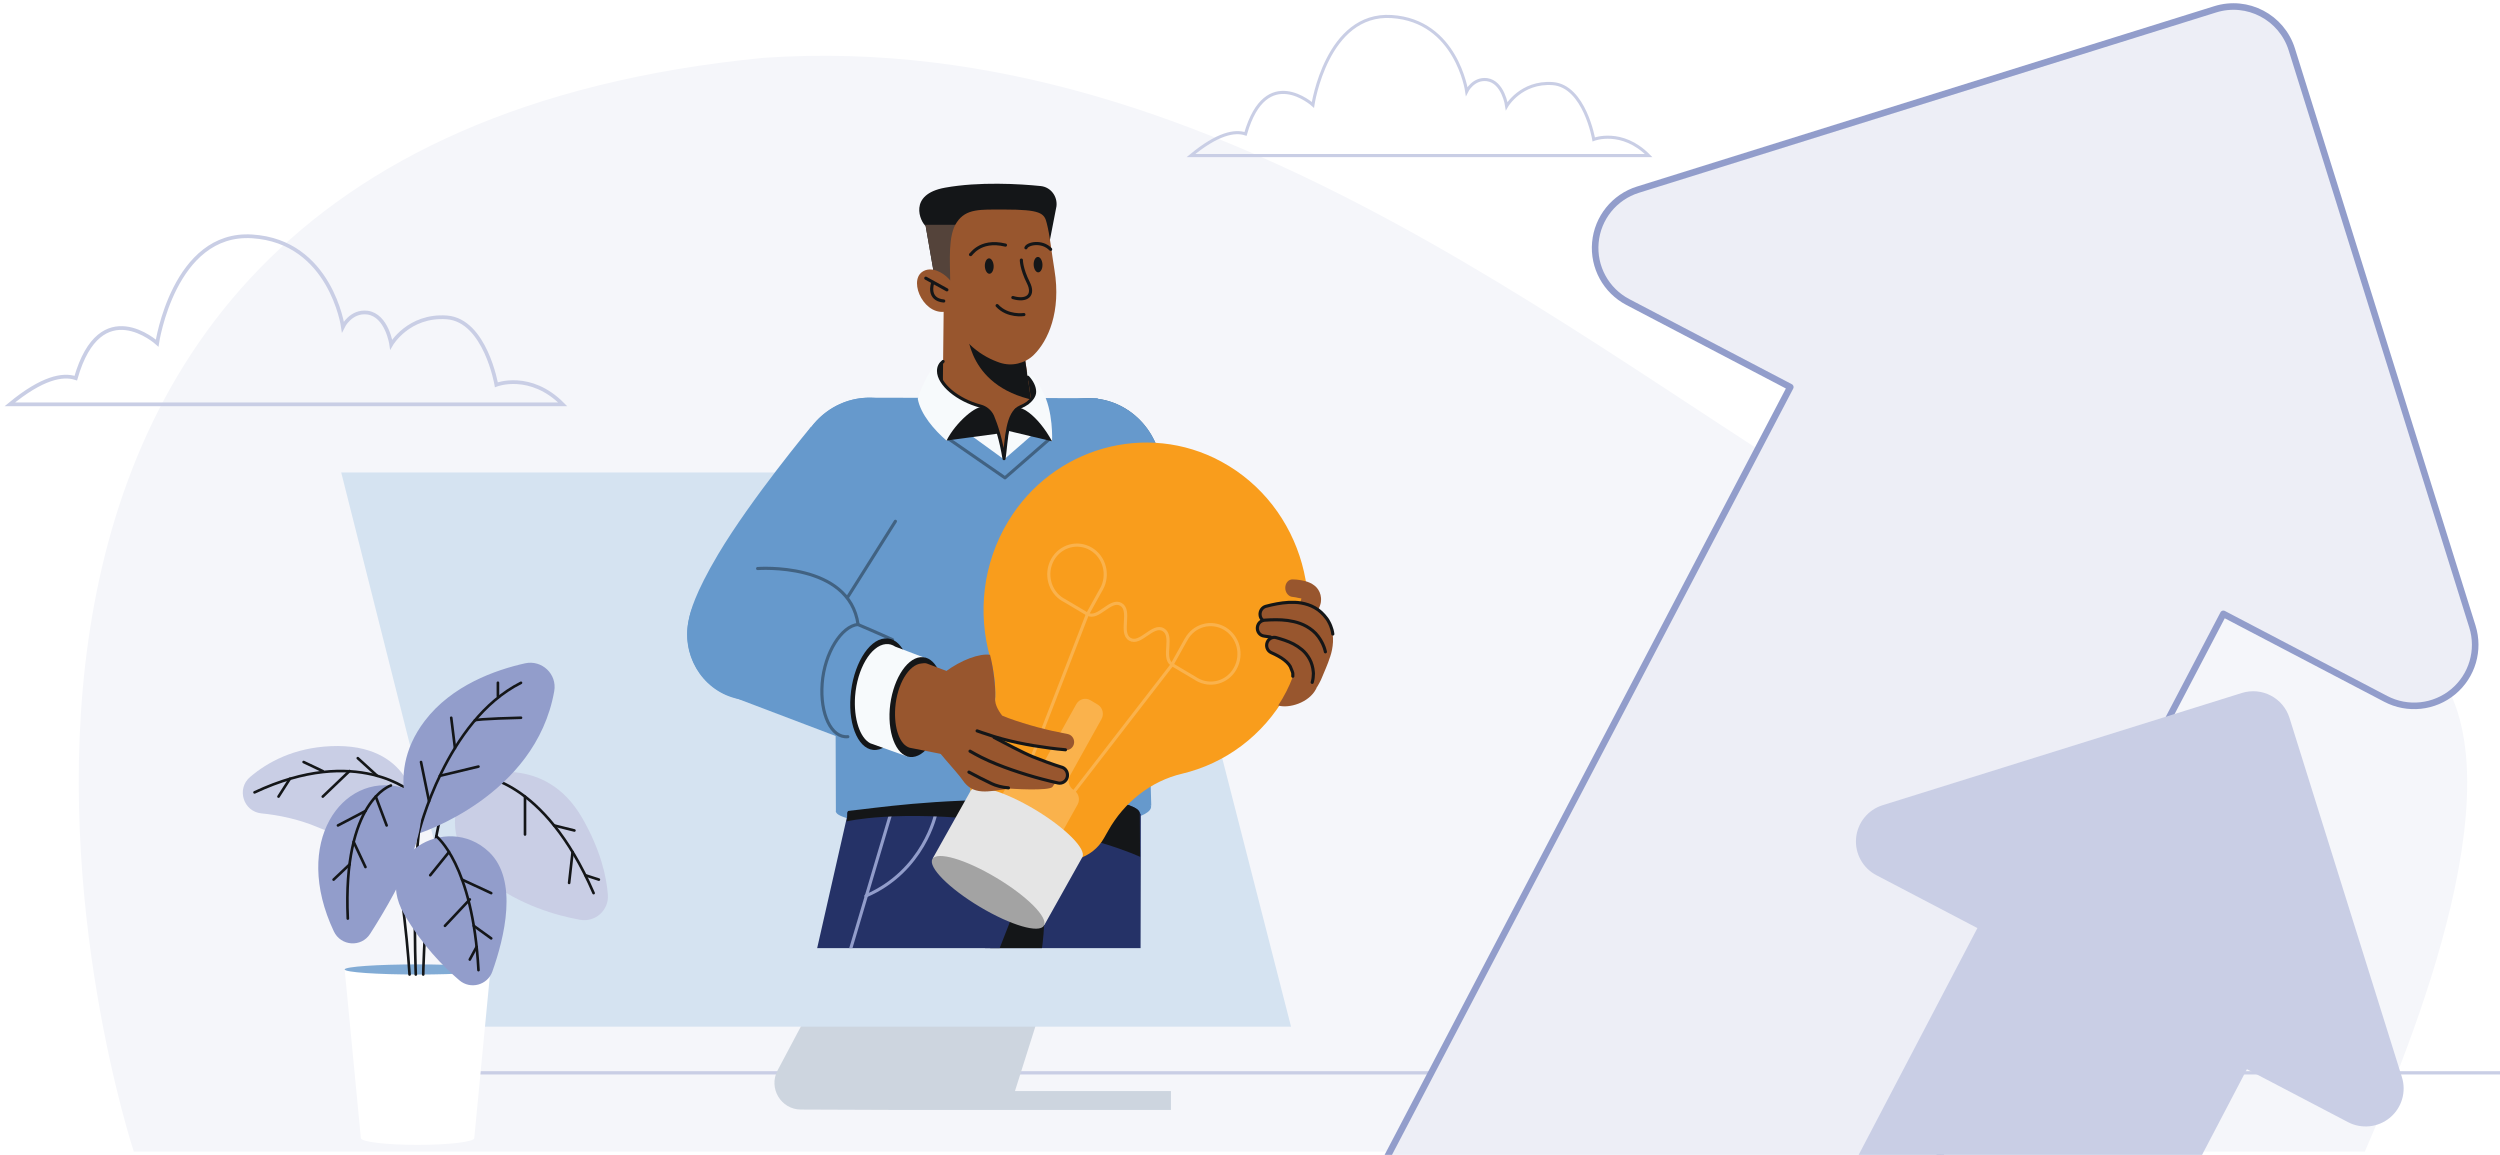 <svg width="762" height="352" viewBox="0 0 762 352" fill="none" xmlns="http://www.w3.org/2000/svg">
<g clip-path="url(#clip0_4591_23448)">
<path d="M40.781 351C40.781 351 -60.069 46.19 232.696 17.631C373.083 7.942 488.693 112.219 578.49 163.241C630.079 192.553 707.661 169.711 739.492 200.797C771.322 231.904 733.913 320.57 720.804 351L40.781 351Z" fill="#F5F6FA"/>
<path d="M151.292 117.272C151.292 117.272 147.912 97.643 136.203 96.742C124.495 95.909 119.244 104.995 119.244 104.995C119.244 104.995 117.976 96.117 112.001 95.285C106.931 94.661 104.517 99.585 104.517 99.585C104.517 99.585 100.775 73.576 76.874 72.05C52.974 70.524 47.904 104.579 47.904 104.579C47.904 104.579 30.643 88.973 23.098 115.26C19.115 113.942 12.838 115.122 3 123.236H20.443H29.616H62.027H107.595H171.511C161.613 113.249 151.292 117.272 151.292 117.272Z" stroke="#C9CEE5" stroke-width="1.139"/>
<path d="M485.772 42.481C485.772 42.481 482.974 26.23 473.28 25.484C463.586 24.794 459.239 32.317 459.239 32.317C459.239 32.317 458.189 24.967 453.242 24.278C449.045 23.761 447.046 27.838 447.046 27.838C447.046 27.838 443.948 6.305 424.161 5.041C404.374 3.778 400.176 31.972 400.176 31.972C400.176 31.972 385.885 19.052 379.639 40.815C376.341 39.724 371.145 40.7 363 47.419H377.441H385.036H411.869H449.595H502.511C494.316 39.15 485.772 42.481 485.772 42.481Z" stroke="#C9CEE5" stroke-width="0.943"/>
<path d="M823 327H131" stroke="#C9CEE5" stroke-miterlimit="10"/>
<path fill-rule="evenodd" clip-rule="evenodd" d="M486.269 73.907C486.942 66.407 492.067 60.052 499.256 57.806L675.203 2.837C685.019 -0.23 695.466 5.241 698.538 15.055L753.59 190.976C755.839 198.164 753.537 205.997 747.756 210.822C741.975 215.648 733.855 216.516 727.181 213.021L677.681 187.103C651.133 237.807 422.874 673.701 396.344 724.414C395.316 726.379 394.089 728.725 392.838 730.704C391.388 732.996 389.089 736.163 385.375 738.798C380.565 742.211 374.797 744.013 368.898 743.946C364.343 743.895 360.648 742.6 358.15 741.541C355.994 740.627 353.647 739.397 351.682 738.367C327.232 725.554 302.778 712.749 278.319 699.954C276.353 698.926 274.005 697.698 272.026 696.446C269.732 694.996 266.563 692.697 263.926 688.982C260.511 684.172 258.706 678.405 258.771 672.508C258.82 667.954 260.114 664.261 261.172 661.763C262.086 659.608 263.315 657.262 264.344 655.298C290.913 604.606 519.133 168.691 545.682 117.988L496.182 92.07C489.508 88.575 485.596 81.407 486.269 73.907Z" fill="#EDEEF6" stroke="#929DCB" stroke-width="2" stroke-linecap="round" stroke-linejoin="round"/>
<path fill-rule="evenodd" clip-rule="evenodd" d="M565.736 255.447C566.155 250.78 569.345 246.825 573.819 245.428L683.318 211.218C689.427 209.309 695.929 212.714 697.84 218.822L732.101 328.305C733.501 332.778 732.068 337.652 728.471 340.655C724.873 343.659 719.819 344.199 715.666 342.024L684.86 325.894C668.338 357.449 526.283 628.724 509.773 660.284C509.133 661.507 508.369 662.968 507.59 664.199C506.688 665.626 505.258 667.597 502.946 669.237C499.953 671.36 496.363 672.482 492.692 672.44C489.857 672.408 487.558 671.602 486.003 670.943C484.661 670.375 483.201 669.609 481.978 668.968C466.762 660.994 451.543 653.025 436.321 645.062C435.097 644.422 433.636 643.658 432.404 642.879C430.977 641.976 429.005 640.546 427.364 638.234C425.238 635.241 424.115 631.652 424.155 627.981C424.186 625.147 424.991 622.849 425.65 621.295C426.218 619.953 426.983 618.494 427.624 617.271C444.159 585.723 586.189 314.436 602.712 282.881L571.906 266.751C567.753 264.576 565.318 260.115 565.736 255.447Z" fill="#C9CEE5"/>
<path fill-rule="evenodd" clip-rule="evenodd" d="M273.069 338.307H307.52H356.901V332.565H309.358L329.684 268.256H267.786L237.01 326.249C234.139 331.646 238.043 338.192 244.13 338.192L273.069 338.307Z" fill="#CDD5DF"/>
<g filter="url(#filter0_dddd_4591_23448)">
<path fill-rule="evenodd" clip-rule="evenodd" d="M134 120H380.213L423.507 288.927H176.605L134 120Z" fill="#D5E3F1"/>
</g>
<g clip-path="url(#clip1_4591_23448)">
<path fill-rule="evenodd" clip-rule="evenodd" d="M354.265 146.461L345.578 191.67L322.926 166.09C314.815 162.539 309.152 154.284 309.152 144.638C309.152 131.776 319.231 121.361 331.661 121.361C344.091 121.361 354.169 131.776 354.169 144.638C354.169 145.309 354.121 145.933 354.073 146.557L354.265 146.461Z" fill="#416282"/>
<path fill-rule="evenodd" clip-rule="evenodd" d="M302.481 240.91C275.845 241.342 254.681 244.221 254.777 247.341C254.825 248.253 256.744 249.117 260.104 249.837C268.214 245.373 295.714 252.764 314.383 252.476C341.019 252.044 350.953 248.925 350.857 245.805C350.761 242.638 329.117 240.478 302.481 240.91Z" fill="#6699CC"/>
<path fill-rule="evenodd" clip-rule="evenodd" d="M302.818 241.342C327.438 241.342 347.402 244.269 347.402 247.917C347.402 251.516 327.918 258.715 303.298 258.331C272.486 257.851 258.233 251.516 258.233 247.917C258.233 244.269 278.198 241.342 302.818 241.342Z" fill="#253267"/>
<path fill-rule="evenodd" clip-rule="evenodd" d="M334.157 443.725C318.464 443.917 317.072 439.838 317.072 439.838L296.627 256.555C296.627 256.555 314.096 249.309 325.71 246.381C335.645 243.837 347.739 248.061 347.739 248.061C347.739 248.061 347.691 325.568 347.115 360.795C346.971 368.761 347.931 404.707 348.363 427.264C348.507 434.751 348.603 439.742 348.603 439.742C348.603 439.742 346.491 443.581 334.157 443.725Z" fill="#253267"/>
<path fill-rule="evenodd" clip-rule="evenodd" d="M303.394 317.41L301.042 296.293L305.265 256.603C305.265 256.603 307.713 253.964 311.6 250.988L312.272 250.604C313.328 250.22 314.432 249.837 315.488 249.501C316.639 254.78 325.998 300.948 303.394 317.41Z" fill="#141618"/>
<path fill-rule="evenodd" clip-rule="evenodd" d="M317.359 256.651L246.331 438.062C246.331 438.062 242.06 440.701 231.069 440.126C218.303 439.454 215.28 436.43 215.28 436.43C215.28 436.43 216.384 431.631 218.303 423.472C228.526 379.703 258.473 247.629 258.473 247.629C309.249 235.343 317.359 256.651 317.359 256.651Z" fill="#253267"/>
<path d="M285.204 248.109C285.204 248.109 281.653 265.434 263.944 273.065" stroke="#929DCB" stroke-width="0.96" stroke-miterlimit="10" stroke-linecap="round" stroke-linejoin="round"/>
<path d="M271.911 246.621L215.664 436.19" stroke="#929DCB" stroke-width="0.96" stroke-miterlimit="10" stroke-linecap="round" stroke-linejoin="round"/>
<path fill-rule="evenodd" clip-rule="evenodd" d="M302.818 241.342C327.438 241.342 347.403 244.269 347.403 247.917C347.403 248.733 347.499 261.163 347.499 261.163C347.499 261.163 332.046 253.82 303.298 250.316C273.303 246.669 258.041 250.364 258.041 250.364C258.041 250.364 258.281 249.501 258.281 247.917C258.233 244.269 278.198 241.342 302.818 241.342Z" fill="#141618"/>
<path fill-rule="evenodd" clip-rule="evenodd" d="M345.627 162.731C355.657 200.645 363.336 220.993 350.426 228.72C350.618 235.343 350.906 245.565 350.906 245.565C350.906 245.565 341.403 243.118 302.146 243.79C276.47 244.222 263.032 247.005 254.777 247.485C254.777 247.485 254.681 220.993 254.681 217.346C236.492 210.771 244.171 190.662 254.777 165.226C247.482 161.387 242.443 153.516 242.443 144.494C242.443 131.92 252.138 121.649 264.232 121.217H264.808C264.856 121.217 264.904 121.217 265 121.217C265.048 121.217 265.144 121.217 265.192 121.217L331.373 121.361C331.469 121.361 331.613 121.361 331.709 121.361C331.853 121.361 331.949 121.361 332.093 121.361H334.588C334.588 121.361 334.588 121.409 334.588 121.553C345.675 122.993 354.217 132.784 354.217 144.638C354.265 151.788 350.57 158.459 345.627 162.731Z" fill="#6699CC"/>
<path d="M352.489 188.742L340.395 143.965" stroke="#416282" stroke-width="0.96" stroke-miterlimit="10" stroke-linecap="round" stroke-linejoin="round"/>
<path fill-rule="evenodd" clip-rule="evenodd" d="M302.194 108.643C310.88 110.371 317.263 115.41 316.447 119.873C315.632 124.336 307.905 126.592 299.218 124.864C290.532 123.137 284.149 118.097 284.965 113.634C285.78 109.123 293.507 106.915 302.194 108.643Z" fill="#141618"/>
<path fill-rule="evenodd" clip-rule="evenodd" d="M287.316 123.041L287.652 92.518L309.969 92.902L314.864 125.728H314.672C314.816 125.968 314.912 126.208 314.912 126.448C314.96 127.888 312.08 128.848 307.809 129.04L306.081 139.79L303.442 128.992C302.722 128.944 301.954 128.896 301.186 128.8C293.555 127.984 287.268 125.632 287.22 123.521C287.22 123.377 287.268 123.185 287.316 123.041Z" fill="#98562E"/>
<path fill-rule="evenodd" clip-rule="evenodd" d="M314.24 121.745C313.952 121.697 313.712 121.601 313.424 121.553C293.507 116.322 294.707 98.757 294.707 98.757L311.408 102.548L314.24 121.745Z" fill="#141618"/>
<path d="M319.759 133.935L306.321 145.646L289.38 133.935" stroke="#416282" stroke-width="0.96" stroke-miterlimit="10" stroke-linecap="round" stroke-linejoin="round"/>
<path fill-rule="evenodd" clip-rule="evenodd" d="M320.671 134.511L315.2 132.063L306.033 140.03L294.659 131.775C294.659 131.775 292.452 132.735 288.468 134.271C284.821 131.103 280.597 126.304 279.734 121.553C279.734 121.553 282.805 111.331 287.412 109.795C287.412 109.939 287.412 110.035 287.412 110.179C285.157 111.859 283.909 118.29 298.931 124.289C300.946 124.529 302.098 126.256 303.346 129.856L306.033 139.262L307.713 129.856C307.713 129.856 308.097 128.08 308.625 127.072C309.345 125.728 310.209 125.056 310.209 125.056C310.209 125.056 314.624 122.609 315.104 120.929C316.016 117.714 314.384 115.698 313.184 114.69C313.136 114.354 313.04 113.634 312.992 113.298C314.288 113.922 316.352 115.842 317.695 119.153C321.151 125.152 320.671 134.511 320.671 134.511Z" fill="#F7FAFC"/>
<path fill-rule="evenodd" clip-rule="evenodd" d="M320.671 134.511L307.377 131.343C307.377 131.343 308.097 126.592 309.297 124.768C310.497 122.897 316.256 126.4 320.671 134.511Z" fill="#141618"/>
<path fill-rule="evenodd" clip-rule="evenodd" d="M288.516 134.271L304.209 132.16C304.065 132.064 303.393 125.777 299.794 124.145C297.778 123.233 291.299 128.704 288.516 134.271Z" fill="#141618"/>
<path d="M287.46 110.179C286.548 110.899 286.068 111.859 286.068 113.059C286.068 117.042 291.779 121.937 298.93 123.809C300.514 124.241 301.858 125.393 302.53 126.88C303.681 129.568 305.121 134.127 306.033 139.79C306.849 133.839 306.849 125.776 311.072 124.001C311.792 123.713 312.512 123.329 313.184 122.849C314.384 121.889 315.344 120.689 315.344 119.442C315.344 117.954 314.576 116.418 313.28 114.978" stroke="#141618" stroke-width="0.96" stroke-miterlimit="10" stroke-linecap="round" stroke-linejoin="round"/>
<path fill-rule="evenodd" clip-rule="evenodd" d="M285.108 85.943L282.133 68.858C280.549 67.658 276.614 59.259 288.084 57.196C298.45 55.324 310.832 56.044 317.263 56.716C320.239 57.052 322.35 59.787 322.014 62.859L319.423 76.201C319.423 76.201 297.538 91.27 292.355 90.598C287.124 89.926 285.828 90.406 285.108 85.943Z" fill="#141618"/>
<path fill-rule="evenodd" clip-rule="evenodd" d="M282.133 68.858L285.108 85.943C285.156 86.327 285.252 86.615 285.3 86.951H294.611V68.522H281.845C281.941 68.666 282.037 68.81 282.133 68.858Z" fill="#54433A"/>
<path fill-rule="evenodd" clip-rule="evenodd" d="M315.104 108.163C313.76 109.507 312.081 110.371 310.257 110.803C308.433 111.235 306.562 111.139 304.786 110.563C299.795 108.883 292.788 104.804 289.092 94.773C281.942 97.029 276.758 85.895 281.078 82.871C283.765 81 287.413 83.015 289.284 85.079C289.38 85.175 289.572 85.415 289.62 85.511C289.572 79.464 288.9 71.737 291.636 67.754C294.468 63.53 298.739 63.866 306.13 63.866C317.168 63.866 318.32 64.97 319.04 67.994C320.047 71.929 320.383 76.056 321.391 82.247C323.503 95.013 319.424 103.94 315.104 108.163ZM289.284 85.079C289.236 84.983 289.236 85.031 289.284 85.079V85.079Z" fill="#98562E"/>
<path fill-rule="evenodd" clip-rule="evenodd" d="M301.426 78.744C302.145 78.696 302.817 79.752 302.865 81.047C302.913 82.343 302.337 83.399 301.617 83.447C300.898 83.495 300.226 82.439 300.178 81.143C300.13 79.848 300.706 78.792 301.426 78.744Z" fill="#141618"/>
<path fill-rule="evenodd" clip-rule="evenodd" d="M316.304 78.312C317.024 78.264 317.696 79.32 317.744 80.616C317.792 81.912 317.216 82.968 316.496 83.016C315.776 83.064 315.104 82.008 315.056 80.712C315.008 79.416 315.584 78.36 316.304 78.312Z" fill="#141618"/>
<path d="M312.08 95.877C312.08 95.877 307.137 96.645 303.922 93.142" stroke="#141618" stroke-width="0.96" stroke-miterlimit="10" stroke-linecap="round" stroke-linejoin="round"/>
<path d="M312.703 75.528C313.135 74.233 317.599 73.225 320.238 76.008" stroke="#141618" stroke-width="0.96" stroke-miterlimit="10" stroke-linecap="round" stroke-linejoin="round"/>
<path d="M295.811 77.592C295.667 78.216 298.354 72.697 306.465 74.712" stroke="#141618" stroke-width="0.96" stroke-miterlimit="10" stroke-linecap="round" stroke-linejoin="round"/>
<path d="M311.312 79.272C311.312 79.272 311.264 81.816 313.423 86.135C315.391 90.022 312.991 91.942 308.72 90.694" stroke="#141618" stroke-width="0.96" stroke-miterlimit="10" stroke-linecap="round" stroke-linejoin="round"/>
<path d="M284.244 86.375C284.244 86.375 282.565 91.27 287.652 91.75" stroke="#141618" stroke-width="0.96" stroke-miterlimit="10" stroke-linecap="round" stroke-linejoin="round"/>
<path d="M288.612 88.342L282.181 84.791" stroke="#141618" stroke-width="0.96" stroke-miterlimit="10" stroke-linecap="round" stroke-linejoin="round"/>
<path fill-rule="evenodd" clip-rule="evenodd" d="M337.756 253.244L336.556 255.356C332.909 261.931 324.75 264.186 318.415 260.395L302.29 250.797C295.955 247.005 293.747 238.607 297.443 232.032L298.642 229.92C303.634 220.993 304.641 210.339 301.81 200.453C297.971 186.967 299.458 171.849 307.329 158.843C320.959 136.335 349.466 128.32 372.263 140.702C397.267 154.284 406.145 186.487 392.131 211.539C384.98 224.353 373.27 232.751 360.312 235.823C350.762 238.079 342.651 244.51 337.756 253.244Z" fill="#F99D1C"/>
<path fill-rule="evenodd" clip-rule="evenodd" d="M316.591 260.107L303.442 252.236C301.954 251.325 301.426 249.357 302.29 247.821L309.92 234.239C310.784 232.704 312.704 232.176 314.192 233.039C315.68 233.951 317.599 233.423 318.463 231.84L328.062 214.61C328.925 213.075 330.845 212.547 332.333 213.411L334.588 214.754C336.076 215.666 336.604 217.634 335.74 219.17L326.142 236.399C325.278 237.935 325.806 239.95 327.294 240.814C328.781 241.726 329.309 243.694 328.445 245.23L320.863 258.811C320.047 260.491 318.127 261.019 316.591 260.107Z" fill="#FAB24C"/>
<path fill-rule="evenodd" clip-rule="evenodd" d="M331.469 187.206L324.27 182.935C324.174 182.887 324.078 182.839 323.982 182.791C319.855 180.344 318.463 174.872 320.814 170.601C323.214 166.33 328.445 164.89 332.572 167.338C336.7 169.785 338.092 175.256 335.74 179.528C335.74 179.528 335.74 179.576 335.692 179.576L331.469 187.206Z" stroke="#FAB24C" stroke-width="0.96" stroke-miterlimit="10" stroke-linecap="round" stroke-linejoin="round"/>
<path fill-rule="evenodd" clip-rule="evenodd" d="M357.241 202.564L364.439 206.836C364.535 206.884 364.631 206.98 364.727 207.028C368.855 209.475 374.134 208.035 376.485 203.764C378.885 199.493 377.445 194.07 373.318 191.574C369.191 189.126 363.911 190.566 361.56 194.838C361.56 194.838 361.56 194.886 361.512 194.886L357.241 202.564Z" stroke="#FAB24C" stroke-width="0.96" stroke-miterlimit="10" stroke-linecap="round" stroke-linejoin="round"/>
<path d="M313.664 233.087L331.469 187.159C334.685 189.078 338.476 182.312 341.692 184.231C344.907 186.151 341.164 192.918 344.379 194.838C347.595 196.757 351.386 189.99 354.602 191.958C357.721 193.83 354.314 200.165 356.953 202.324C357.049 202.42 357.289 202.564 357.289 202.564L327.39 241.246" stroke="#FAB24C" stroke-width="0.96" stroke-miterlimit="10" stroke-linecap="round" stroke-linejoin="round"/>
<path fill-rule="evenodd" clip-rule="evenodd" d="M284.293 261.643L318.319 281.943L329.741 261.547C329.789 261.499 329.837 261.403 329.885 261.307C331.277 258.859 324.75 252.332 315.392 246.717C306.129 241.198 297.539 238.654 296.003 240.91L295.955 240.862L284.293 261.643Z" fill="#E5E5E5"/>
<path fill-rule="evenodd" clip-rule="evenodd" d="M303.682 267.546C313.088 273.161 319.567 279.688 318.175 282.136C316.783 284.583 308.097 282.04 298.69 276.425C289.284 270.81 282.805 264.283 284.197 261.835C285.588 259.387 294.323 261.931 303.682 267.546Z" fill="#A3A3A3"/>
<path fill-rule="evenodd" clip-rule="evenodd" d="M267.303 167.626L247.146 199.829C243.931 209.619 233.948 215.378 224.11 212.835C213.743 210.147 207.409 199.253 210.048 188.55C210.048 188.454 210.096 188.406 210.096 188.31C210.384 186.583 211.776 180.92 218.879 168.97C228.909 152.076 247.194 130.096 247.194 130.096L247.29 130.192C251.417 124.721 257.848 121.217 265.047 121.217C277.477 121.217 287.556 131.632 287.556 144.494C287.556 156.54 278.677 166.474 267.303 167.626Z" fill="#6699CC"/>
<path d="M272.918 158.891L247.002 200.068" stroke="#416282" stroke-width="0.96" stroke-miterlimit="10" stroke-linecap="round" stroke-linejoin="round"/>
<path fill-rule="evenodd" clip-rule="evenodd" d="M223.677 212.547L264.999 228.24L272.102 194.789C272.102 194.789 266.726 192.198 261.303 189.75C258.808 171.801 234.428 173.001 231.26 173.241C230.492 173.145 229.724 173.097 228.908 173.097C218.158 173.097 209.472 182.071 209.472 193.206C209.472 202.42 215.471 210.195 223.677 212.547Z" fill="#6699CC"/>
<path d="M272.053 194.981C272.053 194.981 267.35 192.822 261.543 190.374C258.904 171.177 230.924 173.289 230.924 173.289" stroke="#416282" stroke-width="0.96" stroke-miterlimit="10" stroke-linecap="round" stroke-linejoin="round"/>
<path d="M258.424 224.544C253.385 225.024 249.881 217.585 250.601 208.275C251.321 198.964 256.504 190.806 261.544 190.326" stroke="#416282" stroke-width="0.96" stroke-miterlimit="10" stroke-linecap="round" stroke-linejoin="round"/>
<path fill-rule="evenodd" clip-rule="evenodd" d="M269.655 194.597C274.694 194.118 278.246 201.316 277.526 210.627C276.806 219.937 272.103 228.096 267.064 228.576C262.024 229.056 258.521 221.617 259.241 212.307C259.913 202.948 264.616 195.029 269.655 194.597Z" fill="#141618"/>
<path fill-rule="evenodd" clip-rule="evenodd" d="M260.632 212.21C261.256 203.86 265.431 196.757 269.99 196.325C271.046 196.229 272.006 196.517 272.87 197.093L281.989 200.548L276.421 230.543L265.287 226.56C262.072 224.928 260.152 219.025 260.632 212.21Z" fill="#F7FAFC"/>
<path fill-rule="evenodd" clip-rule="evenodd" d="M280.549 200.308C285.06 199.876 288.227 206.307 287.603 214.658C286.98 223.008 282.756 230.303 278.197 230.735C273.686 231.167 270.566 224.496 271.19 216.145C271.862 207.843 276.037 200.74 280.549 200.308Z" fill="#141618"/>
<path fill-rule="evenodd" clip-rule="evenodd" d="M272.869 215.762C273.397 208.611 276.997 202.564 280.836 202.228C281.412 202.18 281.94 202.036 282.42 202.228H282.468L292.498 206.02C292.498 206.02 295.186 212.067 294.514 218.21C293.842 224.257 289.859 230.4 289.859 230.4L277.237 227.904C274.261 226.992 272.437 222.001 272.869 215.762Z" fill="#98562E"/>
<path d="M287.891 204.916C293.074 201.028 298.689 199.109 301.761 199.589C302.769 203.428 303.489 209.235 303.345 212.451C303.297 212.691 303.297 212.883 303.297 213.171C303.297 213.219 303.297 213.314 303.297 213.362V213.41C303.393 214.61 303.969 216.194 305.456 218.114C306.08 218.354 306.704 218.642 307.376 218.882C310.256 219.937 313.231 220.849 316.255 221.665C319.278 222.481 322.35 223.153 325.373 223.729H325.421C326.621 223.969 327.485 225.073 327.389 226.368C327.293 227.712 326.093 228.768 324.797 228.624C321.486 228.336 318.318 227.904 315.103 227.376C311.887 226.848 308.672 226.176 305.504 225.313C304.832 225.121 304.161 224.929 303.489 224.737C304.928 225.84 306.08 226.704 306.416 226.848C309.152 228.288 311.983 229.536 314.911 230.736C317.79 231.888 320.766 232.991 323.693 233.903H323.741C324.893 234.287 325.613 235.535 325.373 236.783C325.085 238.126 323.837 238.99 322.542 238.702C322.302 238.654 322.062 238.606 321.822 238.558C321.486 238.846 321.15 239.23 320.814 239.806C319.998 241.198 307.376 240.382 307.664 240.334C300.897 241.39 296.578 242.446 293.41 237.791C291.443 234.911 284.772 228.24 282.9 224.401L287.891 204.916Z" fill="#98562E"/>
<path d="M289.81 219.362C289.666 219.314 289.666 219.314 289.81 219.362V219.362Z" fill="#98562E"/>
<path d="M297.826 222.769C299.026 223.249 299.41 223.297 300.658 223.729C302.241 224.305 303.873 224.785 305.457 225.217C308.672 226.08 311.888 226.752 315.055 227.28C318.271 227.808 321.438 228.24 324.75 228.528" stroke="#141618" stroke-width="0.96" stroke-miterlimit="10" stroke-linecap="round" stroke-linejoin="round"/>
<path d="M307.376 240.142C305.408 239.998 303.393 239.422 302.241 238.846C299.937 237.743 297.634 236.591 295.33 235.343" stroke="#141618" stroke-width="0.96" stroke-miterlimit="10" stroke-linecap="round" stroke-linejoin="round"/>
<path d="M295.666 228.96C296.77 229.584 297.97 230.255 299.121 230.831C300.657 231.599 302.193 232.271 303.729 232.895C306.8 234.143 309.92 235.199 313.039 236.159C316.159 237.118 319.278 237.934 322.494 238.654C323.789 238.942 325.085 238.078 325.325 236.734C325.565 235.487 324.845 234.239 323.693 233.855H323.645C320.718 232.943 317.742 231.839 314.863 230.687C311.983 229.536 305.744 226.224 303.009 224.784" stroke="#141618" stroke-width="0.96" stroke-miterlimit="10" stroke-linecap="round" stroke-linejoin="round"/>
<path fill-rule="evenodd" clip-rule="evenodd" d="M385.316 193.926C386.228 194.022 387.092 194.166 387.908 194.31C387.188 194.454 386.564 194.934 386.228 195.701C385.7 196.949 386.228 198.389 387.428 198.917C388.915 199.589 390.307 200.357 391.411 201.173C392.515 202.036 393.331 202.996 393.475 203.764C394.195 205.54 393.955 205.108 394.003 206.116C394.051 206.116 394.051 206.164 394.099 206.164C392.947 209.283 391.411 212.259 389.587 215.042C392.851 216.002 398.994 214.226 401.153 209.955C401.249 209.811 401.297 209.715 401.249 209.667C401.345 209.523 401.441 209.379 401.537 209.235C401.729 208.899 401.921 208.563 402.113 208.227C402.497 207.556 402.785 206.884 403.073 206.164C403.505 205.06 404.753 202.372 405.377 200.309C405.377 200.261 405.425 200.261 405.425 200.213C405.665 199.493 405.857 198.773 406.001 198.053C406.289 196.565 406.433 194.934 406.193 193.206C406.049 192.342 405.857 191.478 405.521 190.662C405.377 190.23 405.137 189.846 404.945 189.462C404.753 189.079 404.513 188.791 404.273 188.407C403.601 187.447 402.737 186.535 401.777 185.815C402.065 185.287 402.353 184.711 402.545 183.847C402.593 183.607 402.641 183.367 402.641 183.08C402.689 182.84 402.641 182.504 402.641 182.216C402.593 181.64 402.449 181.016 402.209 180.488C401.729 179.432 401.105 178.808 400.577 178.424C400.05 177.992 399.57 177.752 399.09 177.56C398.178 177.176 397.314 176.984 396.498 176.841C395.634 176.697 394.914 176.601 394.003 176.601C392.755 176.553 391.747 177.704 391.747 179.192C391.747 180.584 392.707 181.784 393.859 181.928H393.955C394.53 181.976 395.202 182.12 395.826 182.264C396.354 182.408 396.258 182.264 396.69 182.456C396.594 182.648 396.498 183.032 396.258 183.703C395.058 183.559 393.907 183.511 392.755 183.559C390.307 183.703 388.003 184.183 385.844 184.759C384.74 185.047 383.972 186.103 384.068 187.351C384.116 188.071 384.5 188.695 385.028 189.079C384.116 189.318 383.348 190.134 383.252 191.142C383.06 192.534 384.02 193.734 385.316 193.926Z" fill="#98562E"/>
<path d="M384.884 189.03C384.404 188.646 384.116 188.07 384.068 187.399C383.972 186.199 384.74 185.095 385.844 184.807C388.004 184.231 390.307 183.751 392.755 183.607C394.003 183.559 395.298 183.559 396.642 183.799C397.986 184.039 399.426 184.471 400.77 185.239C402.161 186.007 403.361 187.159 404.321 188.454C404.561 188.79 404.801 189.078 404.993 189.51C405.185 189.894 405.425 190.278 405.569 190.71C405.905 191.526 406.145 192.39 406.241 193.254" stroke="#141618" stroke-width="0.96" stroke-miterlimit="10" stroke-linecap="round" stroke-linejoin="round"/>
<path d="M387.235 194.165C386.611 194.069 385.939 193.973 385.315 193.877C384.019 193.733 383.107 192.534 383.251 191.19C383.395 189.99 384.307 189.126 385.459 189.03C387.715 188.886 390.018 188.79 392.514 189.126C393.762 189.318 395.01 189.558 396.305 190.038C397.601 190.518 398.945 191.238 400.145 192.246C401.392 193.254 402.4 194.693 403.12 196.181C403.264 196.565 403.456 196.901 403.6 197.333C403.744 197.765 403.888 198.197 403.984 198.677" stroke="#141618" stroke-width="0.96" stroke-miterlimit="10" stroke-linecap="round" stroke-linejoin="round"/>
<path d="M394.051 206.115C394.003 205.06 394.243 205.492 393.523 203.764C393.331 202.996 392.563 202.036 391.459 201.172C390.355 200.308 388.963 199.588 387.476 198.917C386.276 198.389 385.748 196.949 386.276 195.701C386.756 194.597 387.956 194.021 389.011 194.357C390.691 194.837 392.467 195.365 394.243 196.277C395.154 196.757 396.018 197.333 396.882 198.053C397.746 198.773 398.562 199.78 399.186 200.932C399.81 202.084 400.194 203.476 400.29 204.772C400.338 205.108 400.338 205.444 400.29 205.827C400.29 206.211 400.242 206.547 400.194 206.931C400.146 207.315 400.05 207.651 399.954 207.987" stroke="#141618" stroke-width="0.96" stroke-miterlimit="10" stroke-linecap="round" stroke-linejoin="round"/>
</g>
<path d="M109.991 346.891C109.991 348.035 117.728 348.96 127.275 348.96C136.821 348.96 144.558 348.032 144.558 346.891L149.496 295.491H105.053L109.991 346.891Z" fill="white"/>
<path d="M127.275 297.037C139.547 297.037 149.496 296.345 149.496 295.492C149.496 294.639 139.547 293.947 127.275 293.947C115.002 293.947 105.053 294.639 105.053 295.492C105.053 296.345 115.002 297.037 127.275 297.037Z" fill="#81ABD5"/>
<path d="M124.834 297.036C124.834 297.036 122.871 265.188 117.848 253.13" stroke="#141618" stroke-width="0.808" stroke-miterlimit="10" stroke-linecap="round" stroke-linejoin="round"/>
<path d="M126.734 297.036C126.734 297.036 124.878 251.408 130.766 239.921" stroke="#141618" stroke-width="0.808" stroke-miterlimit="10" stroke-linecap="round" stroke-linejoin="round"/>
<path d="M128.998 297.032C128.998 297.032 129.763 250.834 139.381 235.038" stroke="#141618" stroke-width="0.808" stroke-miterlimit="10" stroke-linecap="round" stroke-linejoin="round"/>
<path d="M100.836 227.43C89.582 227.923 81.583 232.267 76.227 236.827C71.99 240.431 74.162 247.376 79.699 247.922C84.786 248.425 90.9 249.612 96.993 252.198C111.811 258.488 127.443 256.075 126.735 245.951C126.735 245.951 125.382 226.353 100.836 227.43Z" fill="#C9CEE5"/>
<path d="M125.78 241.738C125.78 241.738 109.021 226.749 77.585 241.518" stroke="#141618" stroke-width="0.808" stroke-miterlimit="10" stroke-linecap="round" stroke-linejoin="round"/>
<path d="M177.51 249.406C166.068 229.404 145.838 236.473 145.838 236.473C139.808 239.272 132.079 255.706 148.636 268.345C158.558 275.921 169.579 279.057 176.812 280.354C181.449 281.186 185.637 277.413 185.279 272.714C184.854 267.137 183.054 259.097 177.51 249.406Z" fill="#C9CEE5"/>
<path d="M145.837 236.473C145.837 236.473 165.646 236.905 180.932 272.222" stroke="#141618" stroke-width="0.808" stroke-miterlimit="10" stroke-linecap="round" stroke-linejoin="round"/>
<path d="M160.036 202.181C150.999 204.193 137.683 208.892 129.45 219.741C116.053 237.394 127.587 254.055 127.587 254.055C127.587 254.055 163.241 242.837 168.934 210.646C169.848 205.476 165.161 201.04 160.036 202.181Z" fill="#929DCB"/>
<path d="M127.586 254.059C127.586 254.059 135.815 219.71 158.794 208.119" stroke="#141618" stroke-width="0.808" stroke-miterlimit="10" stroke-linecap="round" stroke-linejoin="round"/>
<path d="M122.156 239.92C104.242 235.487 88.91 256.677 101.759 283.893C103.888 288.4 110.122 288.832 112.811 284.637C121.823 270.567 136.868 243.559 122.156 239.92Z" fill="#929DCB"/>
<path d="M119.147 239.414C119.147 239.414 104.364 244.034 106.008 279.978" stroke="#141618" stroke-width="0.808" stroke-miterlimit="10" stroke-linecap="round" stroke-linejoin="round"/>
<path d="M123.154 278.589C128.627 288.046 135.195 294.708 140.034 298.811C143.402 301.67 148.592 300.278 150.073 296.114C153.704 285.913 158.082 268.295 149.067 259.696C135.932 247.167 113.111 261.241 123.154 278.589Z" fill="#929DCB"/>
<path d="M132.995 254.905C132.995 254.905 144.115 263.395 145.836 295.696" stroke="#141618" stroke-width="0.808" stroke-miterlimit="10" stroke-linecap="round" stroke-linejoin="round"/>
<path d="M114.533 242.798L117.849 251.592" stroke="#141618" stroke-width="0.808" stroke-miterlimit="10" stroke-linecap="round" stroke-linejoin="round"/>
<path d="M111.392 247.195L103.014 251.592" stroke="#141618" stroke-width="0.808" stroke-miterlimit="10" stroke-linecap="round" stroke-linejoin="round"/>
<path d="M107.795 256.613L111.39 264.278" stroke="#141618" stroke-width="0.808" stroke-miterlimit="10" stroke-linecap="round" stroke-linejoin="round"/>
<path d="M106.531 263.509L101.685 268.101" stroke="#141618" stroke-width="0.808" stroke-miterlimit="10" stroke-linecap="round" stroke-linejoin="round"/>
<path d="M114.965 236.473L109.053 231.087" stroke="#141618" stroke-width="0.808" stroke-miterlimit="10" stroke-linecap="round" stroke-linejoin="round"/>
<path d="M106.528 235.013L98.384 242.798" stroke="#141618" stroke-width="0.808" stroke-miterlimit="10" stroke-linecap="round" stroke-linejoin="round"/>
<path d="M98.384 235.038L92.546 232.263" stroke="#141618" stroke-width="0.808" stroke-miterlimit="10" stroke-linecap="round" stroke-linejoin="round"/>
<path d="M88.345 237.39L84.894 242.797" stroke="#141618" stroke-width="0.808" stroke-miterlimit="10" stroke-linecap="round" stroke-linejoin="round"/>
<path d="M130.767 244.208L128.325 232.263" stroke="#141618" stroke-width="0.808" stroke-miterlimit="10" stroke-linecap="round" stroke-linejoin="round"/>
<path d="M134.074 236.473L145.831 233.649" stroke="#141618" stroke-width="0.808" stroke-miterlimit="10" stroke-linecap="round" stroke-linejoin="round"/>
<path d="M138.673 227.998L137.535 218.771" stroke="#141618" stroke-width="0.808" stroke-miterlimit="10" stroke-linecap="round" stroke-linejoin="round"/>
<path d="M144.732 219.589C145.158 219.089 158.799 218.77 158.799 218.77" stroke="#141618" stroke-width="0.808" stroke-miterlimit="10" stroke-linecap="round" stroke-linejoin="round"/>
<path d="M151.764 212.236V208.101" stroke="#141618" stroke-width="0.808" stroke-miterlimit="10" stroke-linecap="round" stroke-linejoin="round"/>
<path d="M160.021 242.798V254.349" stroke="#141618" stroke-width="0.808" stroke-miterlimit="10" stroke-linecap="round" stroke-linejoin="round"/>
<path d="M168.881 251.592L175.076 253.13" stroke="#141618" stroke-width="0.808" stroke-miterlimit="10" stroke-linecap="round" stroke-linejoin="round"/>
<path d="M174.522 259.696L173.467 269.107" stroke="#141618" stroke-width="0.808" stroke-miterlimit="10" stroke-linecap="round" stroke-linejoin="round"/>
<path d="M178.405 266.768L182.528 268.101" stroke="#141618" stroke-width="0.808" stroke-miterlimit="10" stroke-linecap="round" stroke-linejoin="round"/>
<path d="M136.855 259.696L131.141 266.768" stroke="#141618" stroke-width="0.808" stroke-miterlimit="10" stroke-linecap="round" stroke-linejoin="round"/>
<path d="M140.839 268.101L149.717 272.226" stroke="#141618" stroke-width="0.808" stroke-miterlimit="10" stroke-linecap="round" stroke-linejoin="round"/>
<path d="M143.194 274.142L135.623 282.196" stroke="#141618" stroke-width="0.808" stroke-miterlimit="10" stroke-linecap="round" stroke-linejoin="round"/>
<path d="M144.414 282.197L149.717 286.02" stroke="#141618" stroke-width="0.808" stroke-miterlimit="10" stroke-linecap="round" stroke-linejoin="round"/>
<path d="M145.276 288.596L143.192 292.465" stroke="#141618" stroke-width="0.808" stroke-miterlimit="10" stroke-linecap="round" stroke-linejoin="round"/>
</g>
<defs>
<filter id="filter0_dddd_4591_23448" x="110" y="118" width="315.507" height="191.927" filterUnits="userSpaceOnUse" color-interpolation-filters="sRGB">
<feFlood flood-opacity="0" result="BackgroundImageFix"/>
<feColorMatrix in="SourceAlpha" type="matrix" values="0 0 0 0 0 0 0 0 0 0 0 0 0 0 0 0 0 0 127 0" result="hardAlpha"/>
<feOffset dx="-1" dy="1"/>
<feGaussianBlur stdDeviation="1.5"/>
<feColorMatrix type="matrix" values="0 0 0 0 0 0 0 0 0 0 0 0 0 0 0 0 0 0 0.1 0"/>
<feBlend mode="normal" in2="BackgroundImageFix" result="effect1_dropShadow_4591_23448"/>
<feColorMatrix in="SourceAlpha" type="matrix" values="0 0 0 0 0 0 0 0 0 0 0 0 0 0 0 0 0 0 127 0" result="hardAlpha"/>
<feOffset dx="-4" dy="3"/>
<feGaussianBlur stdDeviation="2.5"/>
<feColorMatrix type="matrix" values="0 0 0 0 0 0 0 0 0 0 0 0 0 0 0 0 0 0 0.09 0"/>
<feBlend mode="normal" in2="effect1_dropShadow_4591_23448" result="effect2_dropShadow_4591_23448"/>
<feColorMatrix in="SourceAlpha" type="matrix" values="0 0 0 0 0 0 0 0 0 0 0 0 0 0 0 0 0 0 127 0" result="hardAlpha"/>
<feOffset dx="-9" dy="7"/>
<feGaussianBlur stdDeviation="3.5"/>
<feColorMatrix type="matrix" values="0 0 0 0 0 0 0 0 0 0 0 0 0 0 0 0 0 0 0.05 0"/>
<feBlend mode="normal" in2="effect2_dropShadow_4591_23448" result="effect3_dropShadow_4591_23448"/>
<feColorMatrix in="SourceAlpha" type="matrix" values="0 0 0 0 0 0 0 0 0 0 0 0 0 0 0 0 0 0 127 0" result="hardAlpha"/>
<feOffset dx="-16" dy="13"/>
<feGaussianBlur stdDeviation="4"/>
<feColorMatrix type="matrix" values="0 0 0 0 0 0 0 0 0 0 0 0 0 0 0 0 0 0 0.01 0"/>
<feBlend mode="normal" in2="effect3_dropShadow_4591_23448" result="effect4_dropShadow_4591_23448"/>
<feBlend mode="normal" in="SourceGraphic" in2="effect4_dropShadow_4591_23448" result="shape"/>
</filter>
<clipPath id="clip0_4591_23448">
<rect width="762" height="352" fill="white"/>
</clipPath>
<clipPath id="clip1_4591_23448">
<rect width="372" height="289" fill="white" transform="translate(134)"/>
</clipPath>
</defs>
</svg>
